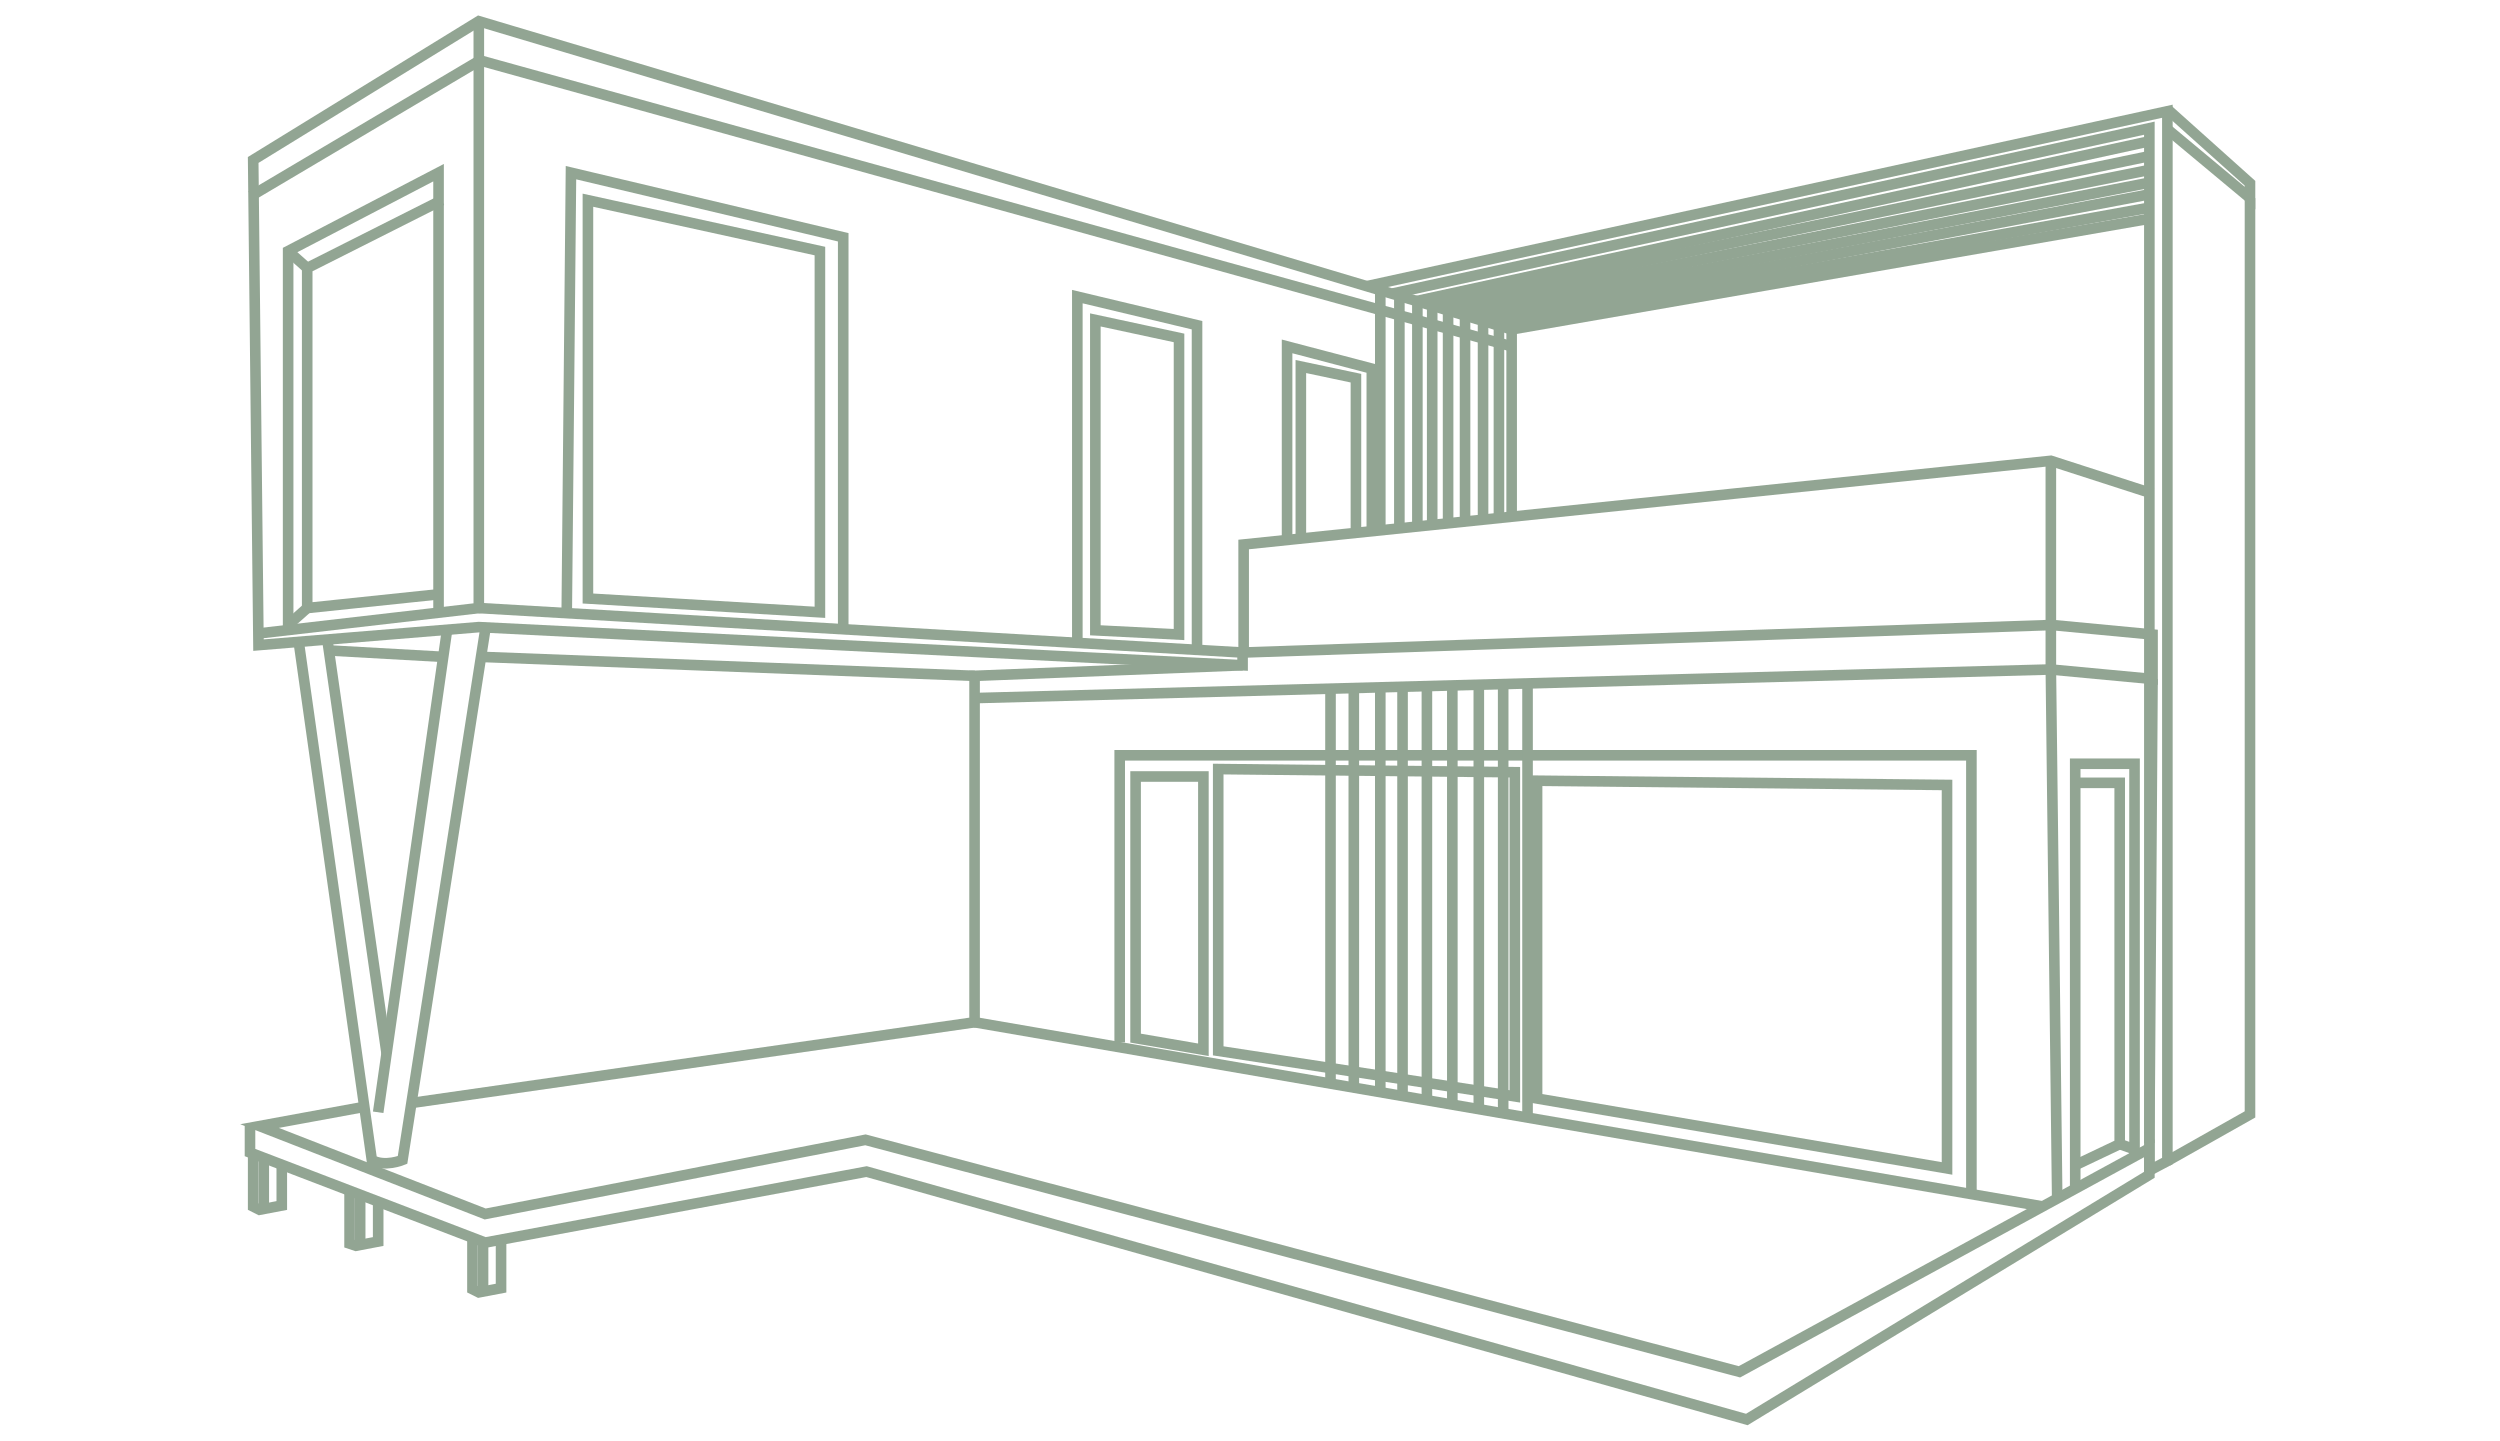 <?xml version="1.0" encoding="utf-8"?>
<!-- Generator: Adobe Illustrator 24.3.0, SVG Export Plug-In . SVG Version: 6.00 Build 0)  -->
<svg version="1.1" id="katman_1" xmlns="http://www.w3.org/2000/svg" xmlns:xlink="http://www.w3.org/1999/xlink" x="0px" y="0px"
	 viewBox="0 0 236 136" style="enable-background:new 0 0 236 136;" xml:space="preserve">
<style type="text/css">
	.st0{fill:none;stroke:#92A593;stroke-miterlimit:10;}
</style>
<g>
	<polyline class="st0" points="142.7,48.6 142.7,31.1 45.2,2 23.9,15.1 24.4,60.9 45.2,59.2 117.3,62.8 117.3,61.6 45.2,57.4 	"/>
	<polyline class="st0" points="23.7,18.5 45.3,5.7 142.7,32.7 	"/>
	<polyline class="st0" points="45.2,2 45.2,57.4 24.4,59.8 	"/>
	<polyline class="st0" points="27.2,59.5 27.2,23.7 41.4,16.3 41.4,57.8 	"/>
	<polyline class="st0" points="41.4,56.1 29,57.4 29,25.3 41.7,18.9 	"/>
	<line class="st0" x1="27.2" y1="23.7" x2="29" y2="25.3"/>
	<line class="st0" x1="27.2" y1="59" x2="29" y2="57.4"/>
	<polyline class="st0" points="53.5,57.9 53.9,16.3 79.6,22.4 79.6,59.5 	"/>
	<polygon class="st0" points="55.5,56.5 55.5,18.9 77.4,23.7 77.4,57.8 	"/>
	<polyline class="st0" points="101.7,60.7 101.7,28 113,30.7 113,61.4 	"/>
	<polygon class="st0" points="103.4,59.5 103.4,30.2 111.3,31.9 111.3,59.9 	"/>
	<polyline class="st0" points="129.5,49.9 129.5,34.8 121.5,32.7 121.5,50.8 	"/>
	<polyline class="st0" points="128,49.9 128,35.7 122.8,34.6 122.8,50.8 	"/>
	<polyline class="st0" points="117.4,61.4 117.4,51.4 193.6,43.5 203.2,46.6 	"/>
	<line class="st0" x1="193.6" y1="63.2" x2="193.6" y2="43.5"/>
	<polyline class="st0" points="117.3,61.6 193.7,59 203.2,59.9 203.2,64.1 193.6,63.2 92,65.9 	"/>
	<polyline class="st0" points="117.3,62.8 92,63.8 92,96.5 39,104.1 	"/>
	<line class="st0" x1="92" y1="63.8" x2="45.2" y2="62"/>
	<path class="st0" d="M45.8,59.5l-7.8,50c0,0-1.7,0.7-2.9,0l-6.9-48.9"/>
	<line class="st0" x1="30.9" y1="60.4" x2="36.5" y2="99.5"/>
	<line class="st0" x1="42.2" y1="59.5" x2="35.7" y2="105"/>
	<line class="st0" x1="31" y1="61.4" x2="41.7" y2="62"/>
	<polyline class="st0" points="34.3,104.5 24.5,106.3 45.8,114.6 81.7,107.6 164.2,129.5 202.9,108.4 202.9,110.9 164.9,134 
		81.8,110.6 45.8,117.3 23.6,108.8 23.6,106.1 	"/>
	<polyline class="st0" points="23.9,109.2 23.9,113.9 24.5,114.2 26.6,113.8 26.6,109.8 	"/>
	<line class="st0" x1="24.9" y1="109.4" x2="24.9" y2="114.1"/>
	<polyline class="st0" points="33,112.7 33,117.4 33.6,117.6 35.7,117.2 35.7,113.3 	"/>
	<line class="st0" x1="34" y1="112.8" x2="34" y2="117.6"/>
	<polyline class="st0" points="44.6,117 44.6,121.7 45.2,122 47.3,121.6 47.3,117 	"/>
	<line class="st0" x1="45.6" y1="117.2" x2="45.6" y2="121.9"/>
	<line class="st0" x1="92" y1="96.5" x2="192.9" y2="113.9"/>
	<line class="st0" x1="193.6" y1="63.2" x2="194.2" y2="113.2"/>
	<polyline class="st0" points="195.9,112.1 195.9,72.1 201.5,72.1 201.5,109.2 	"/>
	<polyline class="st0" points="195.9,73.9 200.1,73.9 200.1,108 196.1,109.9 	"/>
	<line class="st0" x1="200.1" y1="108" x2="201.5" y2="108.5"/>
	<line class="st0" x1="203.2" y1="64.1" x2="202.9" y2="107.9"/>
	<polyline class="st0" points="186.1,112.4 186.1,71.3 105.7,71.3 105.7,98.4 	"/>
	<polygon class="st0" points="145.1,73.7 183.8,74.1 183.8,110.3 145.1,103.7 	"/>
	<line class="st0" x1="144.2" y1="64.8" x2="144.2" y2="105.2"/>
	<line class="st0" x1="141.9" y1="64.8" x2="141.9" y2="105.2"/>
	<line class="st0" x1="139.6" y1="64.8" x2="139.6" y2="104.7"/>
	<line class="st0" x1="137.1" y1="64.8" x2="137.1" y2="104.5"/>
	<line class="st0" x1="134.7" y1="64.8" x2="134.7" y2="104.1"/>
	<line class="st0" x1="132.4" y1="64.8" x2="132.4" y2="103.5"/>
	<line class="st0" x1="130.3" y1="64.8" x2="130.3" y2="103.1"/>
	<line class="st0" x1="127.8" y1="64.8" x2="127.8" y2="102.7"/>
	<line class="st0" x1="125.6" y1="64.8" x2="125.6" y2="102.3"/>
	<polygon class="st0" points="143,103.5 115,99.2 115,72.6 143,72.9 	"/>
	<polygon class="st0" points="107.2,73.3 113.6,73.3 113.6,99.1 107.2,98 	"/>
	<line class="st0" x1="130.3" y1="27.4" x2="130.3" y2="49.7"/>
	<line class="st0" x1="132.1" y1="27.9" x2="132.1" y2="49.7"/>
	<polyline class="st0" points="133.8,49.7 133.8,28.4 202.6,13.4 	"/>
	<polyline class="st0" points="135.2,49.7 135.2,28.8 202.6,14.8 	"/>
	<polyline class="st0" points="136.7,49.7 136.7,29.3 202.6,16.1 	"/>
	<polyline class="st0" points="138.3,49.3 138.3,29.8 202.6,17.3 	"/>
	<polyline class="st0" points="140,49 140,30.3 202.6,18.4 	"/>
	<polyline class="st0" points="141.5,49 141.5,30.7 202.9,19.6 	"/>
	<polyline class="st0" points="129.1,27 204.6,10.5 204.6,109.6 202.9,110.5 202.9,12.1 131.5,27.7 	"/>
	<line class="st0" x1="142.7" y1="31.1" x2="202.6" y2="20.7"/>
	<polyline class="st0" points="204.7,10.4 212.4,17.3 212.4,18.7 204.6,12.2 	"/>
	<polyline class="st0" points="212.4,18.7 212.4,105.2 204.6,109.6 	"/>
</g>
</svg>
